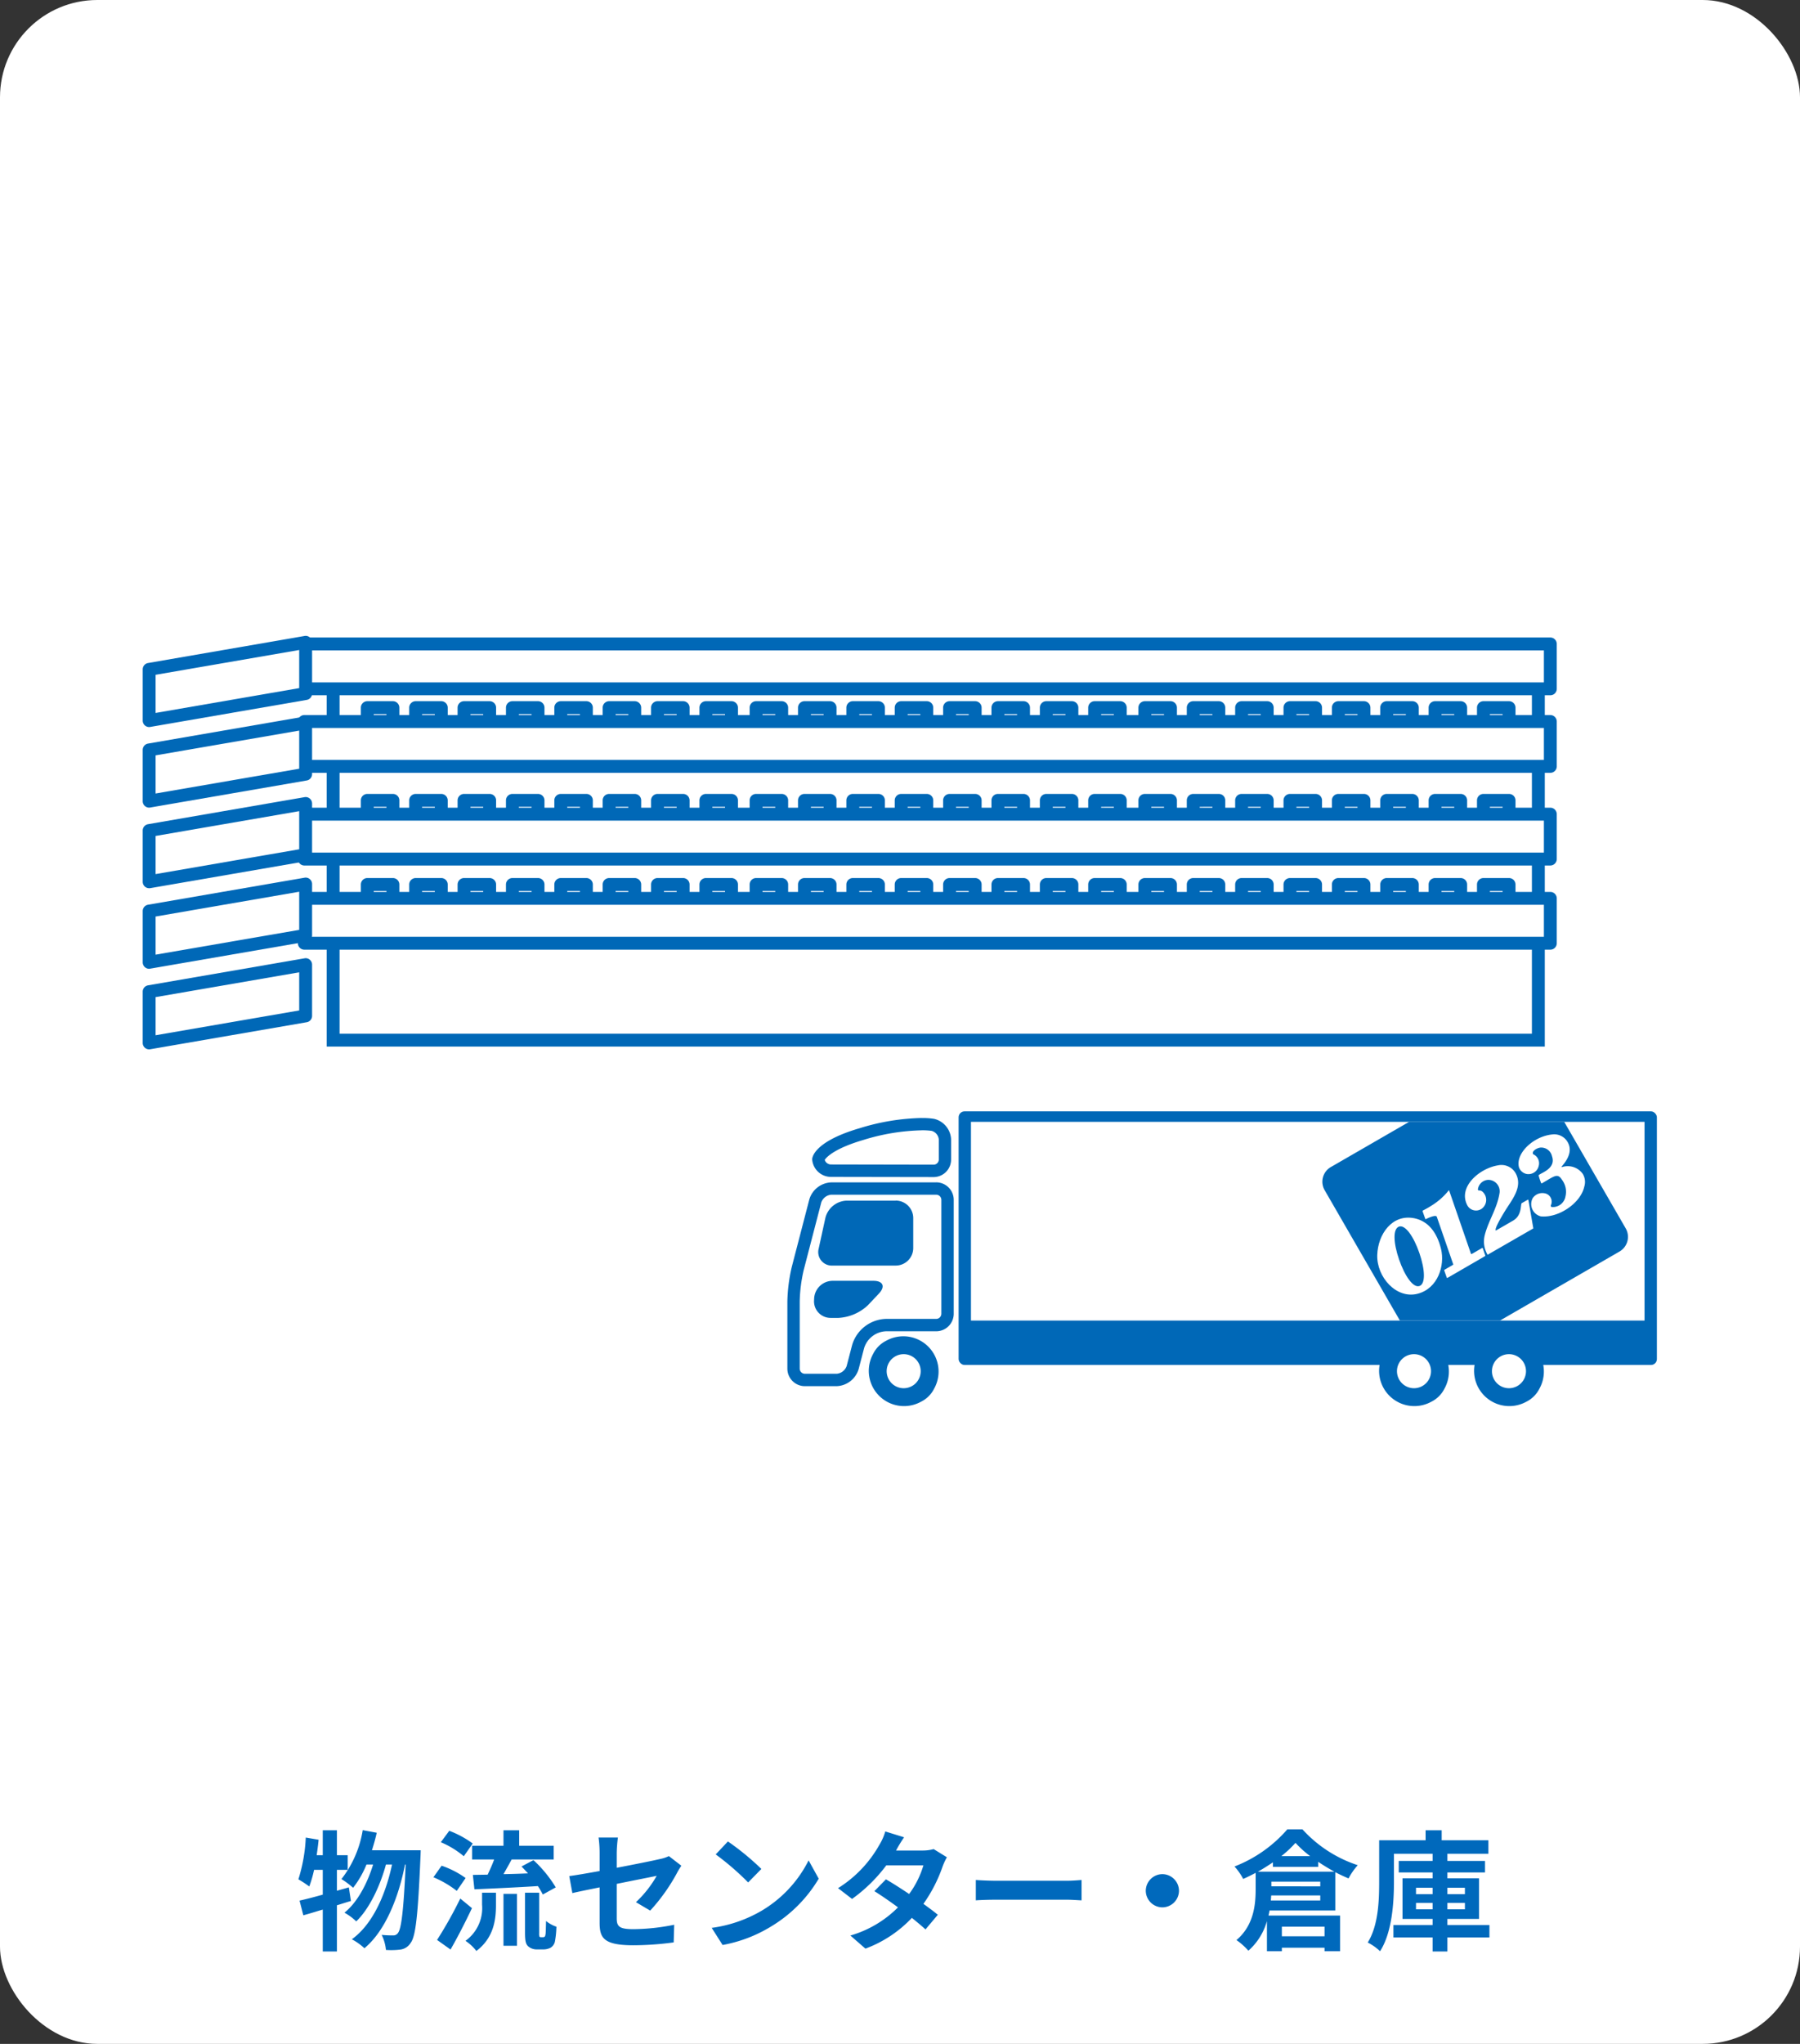 <svg xmlns="http://www.w3.org/2000/svg" xmlns:xlink="http://www.w3.org/1999/xlink" width="277.5" height="315" viewBox="0 0 277.5 315"><rect x="0" y="0" width="277.5" height="315" fill="#333333" stroke="none"/><defs><clipPath id="a"><rect width="103.845" height="30.627" fill="none"/></clipPath></defs><g transform="translate(-1308 -1906)"><rect width="277.5" height="315" rx="15" transform="translate(1308 1906)" fill="#fff"/><path d="M-84.22-8.12l-1.84.52v-3.22h1.66v-2.26h-1.66v-3.84h-2.18v3.84h-.94c.12-.8.22-1.58.3-2.38l-1.98-.34A25,25,0,0,1-92-9.36a17.4,17.4,0,0,1,1.68,1.1,18.177,18.177,0,0,0,.74-2.56h1.34V-7c-1.36.38-2.58.7-3.58.92l.58,2.26c.92-.24,1.92-.56,3-.88V1.76h2.18V-5.36c.74-.22,1.44-.46,2.16-.66Zm3.56-5.72c.28-.88.54-1.78.74-2.7l-2.16-.4A16.554,16.554,0,0,1-85.36-9.4a13.571,13.571,0,0,1,1.8,1.34,14.893,14.893,0,0,0,2.06-3.58h1.02c-.88,2.9-2.44,5.86-4.42,7.42a8.406,8.406,0,0,1,1.82,1.34c2.02-1.92,3.7-5.5,4.58-8.76h.94c-1,4.68-3,9.22-6.2,11.52a8.873,8.873,0,0,1,1.94,1.38c3.22-2.66,5.28-7.86,6.26-12.9h.1c-.32,7.18-.68,9.9-1.18,10.54a.835.835,0,0,1-.74.38A16.223,16.223,0,0,1-79.16-.8a6.648,6.648,0,0,1,.66,2.32,11.436,11.436,0,0,0,2.26-.06A2.191,2.191,0,0,0-74.68.42c.76-1,1.12-4.26,1.5-13.18.02-.28.04-1.08.04-1.08Zm15.44-.7v2.12h3.4c-.28.78-.66,1.62-1,2.34-.84.02-1.6.02-2.28.04l.24,2.22c2.64-.12,6.3-.28,9.78-.5a10.685,10.685,0,0,1,.76,1.3l2-1.1a19.274,19.274,0,0,0-3.44-4.2l-1.84.98c.32.32.66.7,1,1.06-1.28.06-2.58.1-3.78.12.4-.7.84-1.48,1.26-2.26h6.48v-2.12h-5.32v-2.38h-2.42v2.38Zm.1-.34a15.063,15.063,0,0,0-3.62-1.96l-1.3,1.76a13.734,13.734,0,0,1,3.54,2.16Zm-1.1,5.32a13.955,13.955,0,0,0-3.7-1.9l-1.26,1.78a15.533,15.533,0,0,1,3.6,2.1Zm-.82,3.16A63.544,63.544,0,0,1-70.62-.02l2.08,1.48c1.12-1.96,2.3-4.26,3.3-6.38Zm3.36.96A6.221,6.221,0,0,1-66.24.12a6.962,6.962,0,0,1,1.68,1.56c2.68-2.02,3.02-4.82,3.02-7.04V-7.3h-2.14Zm3.3,6.32h2.08v-8h-2.08Zm5.76-1.32a.287.287,0,0,1-.22-.1,1.745,1.745,0,0,1-.04-.56V-7.3h-2.18v6.14c0,1.36.14,1.78.46,2.1a1.974,1.974,0,0,0,1.36.5h1.02a2.413,2.413,0,0,0,1.1-.26,1.5,1.5,0,0,0,.66-.9,14.052,14.052,0,0,0,.24-2.34,5.152,5.152,0,0,1-1.6-.88c-.02.9-.04,1.6-.06,1.9-.04.32-.08.48-.16.52a.369.369,0,0,1-.26.08Zm9.06-2.22C-45.56-.3-44.9.8-40.34.8a47.012,47.012,0,0,0,6.2-.44l.08-2.72a32.673,32.673,0,0,1-6.3.68c-2.2,0-2.56-.44-2.56-1.68v-5.3c2.84-.58,5.54-1.1,6.16-1.24a17.03,17.03,0,0,1-3.2,4.06l2.2,1.3a28.663,28.663,0,0,0,4.14-5.82c.18-.36.48-.82.66-1.1l-1.92-1.48a5.639,5.639,0,0,1-1.42.46c-.9.22-3.7.78-6.62,1.34V-13.5a21.021,21.021,0,0,1,.18-2.3h-2.98a17.3,17.3,0,0,1,.16,2.3v2.86c-1.98.36-3.74.66-4.68.78l.48,2.62c.84-.2,2.42-.52,4.2-.88ZM-25.78-15.2l-1.88,2a41.585,41.585,0,0,1,5,4.32l2.04-2.08A40.394,40.394,0,0,0-25.78-15.2Zm-2.5,13.32L-26.6.76a21.659,21.659,0,0,0,7.42-2.82,21.267,21.267,0,0,0,7.4-7.4l-1.56-2.82A18.832,18.832,0,0,1-20.62-4.5,20.614,20.614,0,0,1-28.28-1.88ZM1.38-15.84l-2.9-.9a8.278,8.278,0,0,1-.92,2.08A18.57,18.57,0,0,1-8.8-8l2.16,1.66a24.055,24.055,0,0,0,5.28-5.18H4.36A14.2,14.2,0,0,1,2.16-7.1C.9-7.94-.36-8.76-1.42-9.36L-3.2-7.54C-2.18-6.9-.86-6,.44-5.04A16.991,16.991,0,0,1-6.9-.7l2.32,2.02A18.819,18.819,0,0,0,2.58-3.42c.82.66,1.56,1.28,2.1,1.78L6.58-3.9C6-4.38,5.22-4.96,4.36-5.58a22.9,22.9,0,0,0,2.96-5.76,9.409,9.409,0,0,1,.66-1.42L5.94-14.02a6.35,6.35,0,0,1-1.74.22H.14A21.547,21.547,0,0,1,1.38-15.84ZM12.44-9.26v3.14c.74-.06,2.08-.1,3.22-.1H26.4c.84,0,1.86.08,2.34.1V-9.26c-.52.04-1.4.12-2.34.12H15.66C14.62-9.14,13.16-9.2,12.44-9.26Zm28.76-.9A2.578,2.578,0,0,0,38.64-7.6,2.578,2.578,0,0,0,41.2-5.04,2.578,2.578,0,0,0,43.76-7.6,2.578,2.578,0,0,0,41.2-10.16Zm17.04-1.12h6.98v-.78c.8.54,1.66,1.06,2.5,1.52H55.92c.8-.44,1.58-.94,2.32-1.44Zm1.3-1.66a16.8,16.8,0,0,0,2.18-2.04,16.461,16.461,0,0,0,2.26,2.04ZM58-9h7.54v.72H58Zm-.08,2.9.06-.78h7.56v.78ZM66.2-2.06V-.58H59.62V-2.06Zm1.66-2.5v-5.9c.68.36,1.38.68,2.04.96a10.091,10.091,0,0,1,1.42-2.04,19.858,19.858,0,0,1-8.52-5.52H60.46a20.679,20.679,0,0,1-8.14,5.72,9.484,9.484,0,0,1,1.34,1.92c.64-.28,1.28-.6,1.92-.94v2.52c0,2.36-.28,5.58-2.96,7.84a10.2,10.2,0,0,1,1.84,1.64,9.566,9.566,0,0,0,2.86-4.56V1.72h2.3V1.18H66.2v.54h2.4v-5.5H57.56c.06-.26.12-.52.16-.78ZM80.3-4.74v-.98h2.56v.98Zm0-3.32h2.56v.98H80.3Zm7.54,0v.98h-2.7v-.98Zm0,3.32h-2.7v-.98h2.7Zm3.78,2.42H85.14v-.94h4.88V-9.52H85.14v-.9h5.8V-12.2h-5.8v-1.1h6.32v-2.08h-7.2v-1.54H81.78v1.54H74.62v6.46c0,2.84-.12,6.66-1.76,9.3a7.953,7.953,0,0,1,1.9,1.34C76.6-1.14,76.9-5.74,76.9-8.92V-13.3h5.96v1.1H77.64v1.78h5.22v.9H78.22v6.26h4.64v.94H76.82V-.4h6.04V1.76h2.28V-.4h6.48Z" transform="translate(1446 2205)" fill="#0069bc"/><g transform="translate(965 58.282)"><g transform="translate(8620 8896.143)"><rect width="185.805" height="56.823" transform="translate(-8225.645 -6944.94)" fill="#fff"/><path d="M348.138,930.321H164.321V875.486H348.138Zm1.988-56.823H162.333v58.811H350.126Z" transform="translate(-8388.97 -7819.433)" fill="#0068b7"/><rect width="3.948" height="3.948" transform="translate(-8220.373 -6939.359)" fill="#fff"/><path d="M169.563,881.859h-3.948a1,1,0,0,1-.995-1v-3.948a1,1,0,0,1,.995-.995h3.948a1,1,0,0,1,.993.995v3.948A1,1,0,0,1,169.563,881.859Zm-2.955-1.99h1.96v-1.958h-1.96Z" transform="translate(-8385.988 -7816.276)" fill="#0068b7"/><rect width="3.948" height="3.948" transform="translate(-8212.919 -6939.359)" fill="#fff"/><path d="M172.8,881.859h-3.948a1,1,0,0,1-.995-1v-3.948a1,1,0,0,1,.995-.995H172.8a1,1,0,0,1,.995.995v3.948A1,1,0,0,1,172.8,881.859Zm-2.953-1.99h1.958v-1.958h-1.958Z" transform="translate(-8381.77 -7816.276)" fill="#0068b7"/><rect width="3.948" height="3.948" transform="translate(-8205.46 -6939.359)" fill="#fff"/><path d="M176.039,881.859h-3.948a1,1,0,0,1-.995-1v-3.948a1,1,0,0,1,.995-.995h3.948a1,1,0,0,1,.993.995v3.948A1,1,0,0,1,176.039,881.859Zm-2.955-1.99h1.96v-1.958h-1.96Z" transform="translate(-8377.551 -7816.276)" fill="#0068b7"/><rect width="3.948" height="3.948" transform="translate(-8198.003 -6939.359)" fill="#fff"/><path d="M179.277,881.859h-3.948a1,1,0,0,1-.995-1v-3.948a1,1,0,0,1,.995-.995h3.948a1,1,0,0,1,.995.995v3.948A1,1,0,0,1,179.277,881.859Zm-2.955-1.99h1.96v-1.958h-1.96Z" transform="translate(-8373.332 -7816.276)" fill="#0068b7"/><rect width="3.948" height="3.948" transform="translate(-8190.547 -6939.359)" fill="#fff"/><path d="M182.514,881.859h-3.948a1,1,0,0,1-.995-1v-3.948a1,1,0,0,1,.995-.995h3.948a1,1,0,0,1,.993.995v3.948A1,1,0,0,1,182.514,881.859Zm-2.953-1.99h1.958v-1.958h-1.958Z" transform="translate(-8369.112 -7816.276)" fill="#0068b7"/><rect width="3.948" height="3.948" transform="translate(-8183.09 -6939.359)" fill="#fff"/><path d="M185.752,881.859H181.8a1,1,0,0,1-.995-1v-3.948a1,1,0,0,1,.995-.995h3.948a1,1,0,0,1,.993.995v3.948A1,1,0,0,1,185.752,881.859Zm-2.955-1.99h1.96v-1.958H182.8Z" transform="translate(-8364.893 -7816.276)" fill="#0068b7"/><rect width="3.948" height="3.948" transform="translate(-8175.632 -6939.359)" fill="#fff"/><path d="M188.99,881.859h-3.948a1,1,0,0,1-.995-1v-3.948a1,1,0,0,1,.995-.995h3.948a1,1,0,0,1,.995.995v3.948A1,1,0,0,1,188.99,881.859Zm-2.953-1.99h1.958v-1.958h-1.958Z" transform="translate(-8360.674 -7816.276)" fill="#0068b7"/><rect width="3.948" height="3.948" transform="translate(-8168.175 -6939.359)" fill="#fff"/><path d="M192.228,881.859H188.28a1,1,0,0,1-.995-1v-3.948a1,1,0,0,1,.995-.995h3.948a1,1,0,0,1,.993.995v3.948A1,1,0,0,1,192.228,881.859Zm-2.955-1.99h1.96v-1.958h-1.96Z" transform="translate(-8356.454 -7816.276)" fill="#0068b7"/><rect width="3.948" height="3.948" transform="translate(-8160.436 -6939.359)" fill="#fff"/><path d="M195.588,881.859H191.64a1,1,0,0,1-.995-1v-3.948a1,1,0,0,1,.995-.995h3.948a1,1,0,0,1,.995.995v3.948A1,1,0,0,1,195.588,881.859Zm-2.955-1.99h1.96v-1.958h-1.96Z" transform="translate(-8352.076 -7816.276)" fill="#0068b7"/><rect width="3.948" height="3.948" transform="translate(-8152.979 -6939.359)" fill="#fff"/><path d="M198.826,881.859h-3.948a1,1,0,0,1-.995-1v-3.948a1,1,0,0,1,.995-.995h3.948a1,1,0,0,1,.993.995v3.948A1,1,0,0,1,198.826,881.859Zm-2.953-1.99h1.958v-1.958h-1.958Z" transform="translate(-8347.856 -7816.276)" fill="#0068b7"/><rect width="3.948" height="3.948" transform="translate(-8145.524 -6939.359)" fill="#fff"/><path d="M202.063,881.859h-3.948a1,1,0,0,1-.995-1v-3.948a1,1,0,0,1,.995-.995h3.948a1,1,0,0,1,.993.995v3.948A1,1,0,0,1,202.063,881.859Zm-2.955-1.99h1.96v-1.958h-1.96Z" transform="translate(-8343.638 -7816.276)" fill="#0068b7"/><rect width="3.948" height="3.948" transform="translate(-8138.066 -6939.359)" fill="#fff"/><path d="M205.3,881.859h-3.948a1,1,0,0,1-.995-1v-3.948a1,1,0,0,1,.995-.995H205.3a1,1,0,0,1,.995.995v3.948A1,1,0,0,1,205.3,881.859Zm-2.953-1.99h1.958v-1.958h-1.958Z" transform="translate(-8339.419 -7816.276)" fill="#0068b7"/><rect width="3.948" height="3.948" transform="translate(-8130.608 -6939.359)" fill="#fff"/><path d="M208.539,881.859h-3.948a1,1,0,0,1-.995-1v-3.948a1,1,0,0,1,.995-.995h3.948a1,1,0,0,1,.993.995v3.948A1,1,0,0,1,208.539,881.859Zm-2.955-1.99h1.96v-1.958h-1.96Z" transform="translate(-8335.2 -7816.276)" fill="#0068b7"/><rect width="3.948" height="3.948" transform="translate(-8123.153 -6939.359)" fill="#fff"/><path d="M211.776,881.859h-3.948a1,1,0,0,1-.995-1v-3.948a1,1,0,0,1,.995-.995h3.948a1,1,0,0,1,.995.995v3.948A1,1,0,0,1,211.776,881.859Zm-2.955-1.99h1.96v-1.958h-1.96Z" transform="translate(-8330.981 -7816.276)" fill="#0068b7"/><rect width="3.948" height="3.948" transform="translate(-8115.695 -6939.359)" fill="#fff"/><path d="M215.014,881.859h-3.948a1,1,0,0,1-.995-1v-3.948a1,1,0,0,1,.995-.995h3.948a1,1,0,0,1,.993.995v3.948A1,1,0,0,1,215.014,881.859Zm-2.953-1.99h1.958v-1.958h-1.958Z" transform="translate(-8326.761 -7816.276)" fill="#0068b7"/><rect width="3.948" height="3.948" transform="translate(-8108.238 -6939.359)" fill="#fff"/><path d="M218.252,881.859H214.3a1,1,0,0,1-.995-1v-3.948a1,1,0,0,1,.995-.995h3.948a1,1,0,0,1,.993.995v3.948A1,1,0,0,1,218.252,881.859Zm-2.955-1.99h1.96v-1.958H215.3Z" transform="translate(-8322.541 -7816.276)" fill="#0068b7"/><rect width="3.948" height="3.948" transform="translate(-8100.499 -6939.359)" fill="#fff"/><path d="M221.611,881.859h-3.948a1,1,0,0,1-.995-1v-3.948a1,1,0,0,1,.995-.995h3.948a1,1,0,0,1,.995.995v3.948A1,1,0,0,1,221.611,881.859Zm-2.955-1.99h1.96v-1.958h-1.96Z" transform="translate(-8318.162 -7816.276)" fill="#0068b7"/><rect width="3.948" height="3.948" transform="translate(-8093.042 -6939.359)" fill="#fff"/><path d="M224.85,881.859H220.9a1,1,0,0,1-.995-1v-3.948a1,1,0,0,1,.995-.995h3.948a1,1,0,0,1,.993.995v3.948A1,1,0,0,1,224.85,881.859Zm-2.953-1.99h1.958v-1.958H221.9Z" transform="translate(-8313.943 -7816.276)" fill="#0068b7"/><rect width="3.948" height="3.948" transform="translate(-8085.586 -6939.359)" fill="#fff"/><path d="M228.087,881.859h-3.948a1,1,0,0,1-.995-1v-3.948a1,1,0,0,1,.995-.995h3.948a1,1,0,0,1,.995.995v3.948A1,1,0,0,1,228.087,881.859Zm-2.955-1.99h1.96v-1.958h-1.96Z" transform="translate(-8309.725 -7816.276)" fill="#0068b7"/><rect width="3.948" height="3.948" transform="translate(-8078.129 -6939.359)" fill="#fff"/><path d="M231.325,881.859h-3.948a1,1,0,0,1-.995-1v-3.948a1,1,0,0,1,.995-.995h3.948a1,1,0,0,1,.993.995v3.948A1,1,0,0,1,231.325,881.859Zm-2.953-1.99h1.958v-1.958h-1.958Z" transform="translate(-8305.506 -7816.276)" fill="#0068b7"/><rect width="3.948" height="3.948" transform="translate(-8070.672 -6939.359)" fill="#fff"/><path d="M234.563,881.859h-3.948a1,1,0,0,1-.995-1v-3.948a1,1,0,0,1,.995-.995h3.948a1,1,0,0,1,.993.995v3.948A1,1,0,0,1,234.563,881.859Zm-2.955-1.99h1.96v-1.958h-1.96Z" transform="translate(-8301.286 -7816.276)" fill="#0068b7"/><rect width="3.948" height="3.948" transform="translate(-8063.216 -6939.359)" fill="#fff"/><path d="M237.8,881.859h-3.948a1,1,0,0,1-.995-1v-3.948a1,1,0,0,1,.995-.995H237.8a1,1,0,0,1,.995.995v3.948A1,1,0,0,1,237.8,881.859Zm-2.955-1.99h1.96v-1.958h-1.96Z" transform="translate(-8297.067 -7816.276)" fill="#0068b7"/><rect width="3.948" height="3.948" transform="translate(-8055.759 -6939.359)" fill="#fff"/><path d="M241.038,881.859H237.09a1,1,0,0,1-.995-1v-3.948a1,1,0,0,1,.995-.995h3.948a1,1,0,0,1,.993.995v3.948A1,1,0,0,1,241.038,881.859Zm-2.955-1.99h1.96v-1.958h-1.96Z" transform="translate(-8292.849 -7816.276)" fill="#0068b7"/><rect width="3.948" height="3.948" transform="translate(-8048.301 -6939.359)" fill="#fff"/><path d="M244.276,881.859h-3.948a1,1,0,0,1-.995-1v-3.948a1,1,0,0,1,.995-.995h3.948a1,1,0,0,1,.995.995v3.948A1,1,0,0,1,244.276,881.859Zm-2.955-1.99h1.96v-1.958h-1.96Z" transform="translate(-8288.63 -7816.276)" fill="#0068b7"/><rect width="192.09" height="6.916" transform="translate(-8230.083 -6937.229)" fill="#fff"/><path d="M353.49,885.751H161.4a1,1,0,0,1-.995-.993v-6.917a1,1,0,0,1,.995-.995H353.49a1,1,0,0,1,.993.995v6.917A.993.993,0,0,1,353.49,885.751Zm-191.1-1.988H352.5v-4.929h-190.1Z" transform="translate(-8391.482 -7815.069)" fill="#0068b7"/><rect width="3.948" height="3.948" transform="translate(-8220.373 -6925.072)" fill="#fff"/><path d="M169.563,888.06h-3.948a1,1,0,0,1-.995-.995v-3.948a.993.993,0,0,1,.995-.993h3.948a.993.993,0,0,1,.993.993v3.948A1,1,0,0,1,169.563,888.06Zm-2.955-1.99h1.96v-1.958h-1.96Z" transform="translate(-8385.988 -7808.191)" fill="#0068b7"/><rect width="3.948" height="3.948" transform="translate(-8212.919 -6925.072)" fill="#fff"/><path d="M172.8,888.06h-3.948a1,1,0,0,1-.995-.995v-3.948a1,1,0,0,1,.995-.993H172.8a1,1,0,0,1,.995.993v3.948A1,1,0,0,1,172.8,888.06Zm-2.953-1.99h1.958v-1.958h-1.958Z" transform="translate(-8381.77 -7808.191)" fill="#0068b7"/><rect width="3.948" height="3.948" transform="translate(-8205.46 -6925.072)" fill="#fff"/><path d="M176.039,888.06h-3.948a1,1,0,0,1-.995-.995v-3.948a1,1,0,0,1,.995-.993h3.948a.993.993,0,0,1,.993.993v3.948A1,1,0,0,1,176.039,888.06Zm-2.955-1.99h1.96v-1.958h-1.96Z" transform="translate(-8377.551 -7808.191)" fill="#0068b7"/><rect width="3.948" height="3.948" transform="translate(-8198.003 -6925.072)" fill="#fff"/><path d="M179.277,888.06h-3.948a1,1,0,0,1-.995-.995v-3.948a.993.993,0,0,1,.995-.993h3.948a1,1,0,0,1,.995.993v3.948A1,1,0,0,1,179.277,888.06Zm-2.955-1.99h1.96v-1.958h-1.96Z" transform="translate(-8373.332 -7808.191)" fill="#0068b7"/><rect width="3.948" height="3.948" transform="translate(-8190.547 -6925.072)" fill="#fff"/><path d="M182.514,888.06h-3.948a1,1,0,0,1-.995-.995v-3.948a1,1,0,0,1,.995-.993h3.948a.993.993,0,0,1,.993.993v3.948A1,1,0,0,1,182.514,888.06Zm-2.953-1.99h1.958v-1.958h-1.958Z" transform="translate(-8369.112 -7808.191)" fill="#0068b7"/><rect width="3.948" height="3.948" transform="translate(-8183.09 -6925.072)" fill="#fff"/><path d="M185.752,888.06H181.8a1,1,0,0,1-.995-.995v-3.948a.993.993,0,0,1,.995-.993h3.948a.993.993,0,0,1,.993.993v3.948A1,1,0,0,1,185.752,888.06Zm-2.955-1.99h1.96v-1.958H182.8Z" transform="translate(-8364.893 -7808.191)" fill="#0068b7"/><rect width="3.948" height="3.948" transform="translate(-8175.632 -6925.072)" fill="#fff"/><path d="M188.99,888.06h-3.948a1,1,0,0,1-.995-.995v-3.948a1,1,0,0,1,.995-.993h3.948a1,1,0,0,1,.995.993v3.948A1,1,0,0,1,188.99,888.06Zm-2.953-1.99h1.958v-1.958h-1.958Z" transform="translate(-8360.674 -7808.191)" fill="#0068b7"/><rect width="3.948" height="3.948" transform="translate(-8168.175 -6925.072)" fill="#fff"/><path d="M192.228,888.06H188.28a1,1,0,0,1-.995-.995v-3.948a1,1,0,0,1,.995-.993h3.948a.993.993,0,0,1,.993.993v3.948A1,1,0,0,1,192.228,888.06Zm-2.955-1.99h1.96v-1.958h-1.96Z" transform="translate(-8356.454 -7808.191)" fill="#0068b7"/><rect width="3.948" height="3.948" transform="translate(-8160.436 -6925.072)" fill="#fff"/><path d="M195.588,888.06H191.64a1,1,0,0,1-.995-.995v-3.948a.993.993,0,0,1,.995-.993h3.948a1,1,0,0,1,.995.993v3.948A1,1,0,0,1,195.588,888.06Zm-2.955-1.99h1.96v-1.958h-1.96Z" transform="translate(-8352.076 -7808.191)" fill="#0068b7"/><rect width="3.948" height="3.948" transform="translate(-8152.979 -6925.072)" fill="#fff"/><path d="M198.826,888.06h-3.948a1,1,0,0,1-.995-.995v-3.948a1,1,0,0,1,.995-.993h3.948a.993.993,0,0,1,.993.993v3.948A1,1,0,0,1,198.826,888.06Zm-2.953-1.99h1.958v-1.958h-1.958Z" transform="translate(-8347.856 -7808.191)" fill="#0068b7"/><rect width="3.948" height="3.948" transform="translate(-8145.524 -6925.072)" fill="#fff"/><path d="M202.063,888.06h-3.948a1,1,0,0,1-.995-.995v-3.948a.993.993,0,0,1,.995-.993h3.948a.993.993,0,0,1,.993.993v3.948A1,1,0,0,1,202.063,888.06Zm-2.955-1.99h1.96v-1.958h-1.96Z" transform="translate(-8343.638 -7808.191)" fill="#0068b7"/><rect width="3.948" height="3.948" transform="translate(-8138.066 -6925.072)" fill="#fff"/><path d="M205.3,888.06h-3.948a1,1,0,0,1-.995-.995v-3.948a1,1,0,0,1,.995-.993H205.3a1,1,0,0,1,.995.993v3.948A1,1,0,0,1,205.3,888.06Zm-2.953-1.99h1.958v-1.958h-1.958Z" transform="translate(-8339.419 -7808.191)" fill="#0068b7"/><rect width="3.948" height="3.948" transform="translate(-8130.608 -6925.072)" fill="#fff"/><path d="M208.539,888.06h-3.948a1,1,0,0,1-.995-.995v-3.948a1,1,0,0,1,.995-.993h3.948a.993.993,0,0,1,.993.993v3.948A1,1,0,0,1,208.539,888.06Zm-2.955-1.99h1.96v-1.958h-1.96Z" transform="translate(-8335.2 -7808.191)" fill="#0068b7"/><rect width="3.948" height="3.948" transform="translate(-8123.153 -6925.072)" fill="#fff"/><path d="M211.776,888.06h-3.948a1,1,0,0,1-.995-.995v-3.948a.993.993,0,0,1,.995-.993h3.948a1,1,0,0,1,.995.993v3.948A1,1,0,0,1,211.776,888.06Zm-2.955-1.99h1.96v-1.958h-1.96Z" transform="translate(-8330.981 -7808.191)" fill="#0068b7"/><rect width="3.948" height="3.948" transform="translate(-8115.695 -6925.072)" fill="#fff"/><path d="M215.014,888.06h-3.948a1,1,0,0,1-.995-.995v-3.948a1,1,0,0,1,.995-.993h3.948a.993.993,0,0,1,.993.993v3.948A1,1,0,0,1,215.014,888.06Zm-2.953-1.99h1.958v-1.958h-1.958Z" transform="translate(-8326.761 -7808.191)" fill="#0068b7"/><rect width="3.948" height="3.948" transform="translate(-8108.238 -6925.072)" fill="#fff"/><path d="M218.252,888.06H214.3a1,1,0,0,1-.995-.995v-3.948a.993.993,0,0,1,.995-.993h3.948a.993.993,0,0,1,.993.993v3.948A1,1,0,0,1,218.252,888.06Zm-2.955-1.99h1.96v-1.958H215.3Z" transform="translate(-8322.541 -7808.191)" fill="#0068b7"/><rect width="3.948" height="3.948" transform="translate(-8100.499 -6925.072)" fill="#fff"/><path d="M221.611,888.06h-3.948a1,1,0,0,1-.995-.995v-3.948a.993.993,0,0,1,.995-.993h3.948a1,1,0,0,1,.995.993v3.948A1,1,0,0,1,221.611,888.06Zm-2.955-1.99h1.96v-1.958h-1.96Z" transform="translate(-8318.162 -7808.191)" fill="#0068b7"/><rect width="3.948" height="3.948" transform="translate(-8093.042 -6925.072)" fill="#fff"/><path d="M224.85,888.06H220.9a1,1,0,0,1-.995-.995v-3.948a1,1,0,0,1,.995-.993h3.948a.993.993,0,0,1,.993.993v3.948A1,1,0,0,1,224.85,888.06Zm-2.953-1.99h1.958v-1.958H221.9Z" transform="translate(-8313.943 -7808.191)" fill="#0068b7"/><rect width="3.948" height="3.948" transform="translate(-8085.586 -6925.072)" fill="#fff"/><path d="M228.087,888.06h-3.948a1,1,0,0,1-.995-.995v-3.948a.993.993,0,0,1,.995-.993h3.948a1,1,0,0,1,.995.993v3.948A1,1,0,0,1,228.087,888.06Zm-2.955-1.99h1.96v-1.958h-1.96Z" transform="translate(-8309.725 -7808.191)" fill="#0068b7"/><rect width="3.948" height="3.948" transform="translate(-8078.129 -6925.072)" fill="#fff"/><path d="M231.325,888.06h-3.948a1,1,0,0,1-.995-.995v-3.948a1,1,0,0,1,.995-.993h3.948a.993.993,0,0,1,.993.993v3.948A1,1,0,0,1,231.325,888.06Zm-2.953-1.99h1.958v-1.958h-1.958Z" transform="translate(-8305.506 -7808.191)" fill="#0068b7"/><rect width="3.948" height="3.948" transform="translate(-8070.672 -6925.072)" fill="#fff"/><path d="M234.563,888.06h-3.948a1,1,0,0,1-.995-.995v-3.948a.993.993,0,0,1,.995-.993h3.948a.993.993,0,0,1,.993.993v3.948A1,1,0,0,1,234.563,888.06Zm-2.955-1.99h1.96v-1.958h-1.96Z" transform="translate(-8301.286 -7808.191)" fill="#0068b7"/><rect width="3.948" height="3.948" transform="translate(-8063.216 -6925.072)" fill="#fff"/><path d="M237.8,888.06h-3.948a1,1,0,0,1-.995-.995v-3.948a.993.993,0,0,1,.995-.993H237.8a1,1,0,0,1,.995.993v3.948A1,1,0,0,1,237.8,888.06Zm-2.955-1.99h1.96v-1.958h-1.96Z" transform="translate(-8297.067 -7808.191)" fill="#0068b7"/><rect width="3.948" height="3.948" transform="translate(-8055.759 -6925.072)" fill="#fff"/><path d="M241.038,888.06H237.09a1,1,0,0,1-.995-.995v-3.948a1,1,0,0,1,.995-.993h3.948a.993.993,0,0,1,.993.993v3.948A1,1,0,0,1,241.038,888.06Zm-2.955-1.99h1.96v-1.958h-1.96Z" transform="translate(-8292.849 -7808.191)" fill="#0068b7"/><rect width="3.948" height="3.948" transform="translate(-8048.301 -6925.072)" fill="#fff"/><path d="M244.276,888.06h-3.948a1,1,0,0,1-.995-.995v-3.948a.993.993,0,0,1,.995-.993h3.948a1,1,0,0,1,.995.993v3.948A1,1,0,0,1,244.276,888.06Zm-2.955-1.99h1.96v-1.958h-1.96Z" transform="translate(-8288.63 -7808.191)" fill="#0068b7"/><rect width="192.09" height="6.916" transform="translate(-8230.083 -6922.945)" fill="#fff"/><path d="M353.49,891.954H161.4a1,1,0,0,1-.995-.995v-6.916a1,1,0,0,1,.995-1H353.49a1,1,0,0,1,.993,1v6.916A1,1,0,0,1,353.49,891.954Zm-191.1-1.99H352.5v-4.927h-190.1Z" transform="translate(-8391.482 -7806.988)" fill="#0068b7"/><rect width="3.948" height="3.948" transform="translate(-8220.373 -6912.102)" fill="#fff"/><path d="M169.563,893.691h-3.948a.993.993,0,0,1-.995-.993v-3.947a1,1,0,0,1,.995-1h3.948a1,1,0,0,1,.993,1V892.7A.993.993,0,0,1,169.563,893.691Zm-2.955-1.988h1.96v-1.958h-1.96Z" transform="translate(-8385.988 -7800.854)" fill="#0068b7"/><rect width="3.948" height="3.948" transform="translate(-8212.919 -6912.102)" fill="#fff"/><path d="M172.8,893.691h-3.948a1,1,0,0,1-.995-.993v-3.947a1,1,0,0,1,.995-1H172.8a1,1,0,0,1,.995,1V892.7A1,1,0,0,1,172.8,893.691Zm-2.953-1.988h1.958v-1.958h-1.958Z" transform="translate(-8381.77 -7800.854)" fill="#0068b7"/><rect width="3.948" height="3.948" transform="translate(-8205.46 -6912.102)" fill="#fff"/><path d="M176.039,893.691h-3.948a1,1,0,0,1-.995-.993v-3.947a1,1,0,0,1,.995-1h3.948a1,1,0,0,1,.993,1V892.7A.993.993,0,0,1,176.039,893.691Zm-2.955-1.988h1.96v-1.958h-1.96Z" transform="translate(-8377.551 -7800.854)" fill="#0068b7"/><rect width="3.948" height="3.948" transform="translate(-8198.003 -6912.102)" fill="#fff"/><path d="M179.277,893.691h-3.948a.993.993,0,0,1-.995-.993v-3.947a1,1,0,0,1,.995-1h3.948a1,1,0,0,1,.995,1V892.7A1,1,0,0,1,179.277,893.691Zm-2.955-1.988h1.96v-1.958h-1.96Z" transform="translate(-8373.332 -7800.854)" fill="#0068b7"/><rect width="3.948" height="3.948" transform="translate(-8190.547 -6912.102)" fill="#fff"/><path d="M182.514,893.691h-3.948a1,1,0,0,1-.995-.993v-3.947a1,1,0,0,1,.995-1h3.948a1,1,0,0,1,.993,1V892.7A.993.993,0,0,1,182.514,893.691Zm-2.953-1.988h1.958v-1.958h-1.958Z" transform="translate(-8369.112 -7800.854)" fill="#0068b7"/><rect width="3.948" height="3.948" transform="translate(-8183.09 -6912.102)" fill="#fff"/><path d="M185.752,893.691H181.8a.993.993,0,0,1-.995-.993v-3.947a1,1,0,0,1,.995-1h3.948a1,1,0,0,1,.993,1V892.7A.993.993,0,0,1,185.752,893.691ZM182.8,891.7h1.96v-1.958H182.8Z" transform="translate(-8364.893 -7800.854)" fill="#0068b7"/><rect width="3.948" height="3.948" transform="translate(-8175.632 -6912.102)" fill="#fff"/><path d="M188.99,893.691h-3.948a1,1,0,0,1-.995-.993v-3.947a1,1,0,0,1,.995-1h3.948a1,1,0,0,1,.995,1V892.7A1,1,0,0,1,188.99,893.691Zm-2.953-1.988h1.958v-1.958h-1.958Z" transform="translate(-8360.674 -7800.854)" fill="#0068b7"/><rect width="3.948" height="3.948" transform="translate(-8168.175 -6912.102)" fill="#fff"/><path d="M192.228,893.691H188.28a1,1,0,0,1-.995-.993v-3.947a1,1,0,0,1,.995-1h3.948a1,1,0,0,1,.993,1V892.7A.993.993,0,0,1,192.228,893.691Zm-2.955-1.988h1.96v-1.958h-1.96Z" transform="translate(-8356.454 -7800.854)" fill="#0068b7"/><rect width="3.948" height="3.948" transform="translate(-8160.436 -6912.102)" fill="#fff"/><path d="M195.588,893.691H191.64a.993.993,0,0,1-.995-.993v-3.947a1,1,0,0,1,.995-1h3.948a1,1,0,0,1,.995,1V892.7A1,1,0,0,1,195.588,893.691Zm-2.955-1.988h1.96v-1.958h-1.96Z" transform="translate(-8352.076 -7800.854)" fill="#0068b7"/><rect width="3.948" height="3.948" transform="translate(-8152.979 -6912.102)" fill="#fff"/><path d="M198.826,893.691h-3.948a1,1,0,0,1-.995-.993v-3.947a1,1,0,0,1,.995-1h3.948a1,1,0,0,1,.993,1V892.7A.993.993,0,0,1,198.826,893.691Zm-2.953-1.988h1.958v-1.958h-1.958Z" transform="translate(-8347.856 -7800.854)" fill="#0068b7"/><rect width="3.948" height="3.948" transform="translate(-8145.524 -6912.102)" fill="#fff"/><path d="M202.063,893.691h-3.948a.993.993,0,0,1-.995-.993v-3.947a1,1,0,0,1,.995-1h3.948a1,1,0,0,1,.993,1V892.7A.993.993,0,0,1,202.063,893.691Zm-2.955-1.988h1.96v-1.958h-1.96Z" transform="translate(-8343.638 -7800.854)" fill="#0068b7"/><rect width="3.948" height="3.948" transform="translate(-8138.066 -6912.102)" fill="#fff"/><path d="M205.3,893.691h-3.948a1,1,0,0,1-.995-.993v-3.947a1,1,0,0,1,.995-1H205.3a1,1,0,0,1,.995,1V892.7A1,1,0,0,1,205.3,893.691Zm-2.953-1.988h1.958v-1.958h-1.958Z" transform="translate(-8339.419 -7800.854)" fill="#0068b7"/><rect width="3.948" height="3.948" transform="translate(-8130.608 -6912.102)" fill="#fff"/><path d="M208.539,893.691h-3.948a1,1,0,0,1-.995-.993v-3.947a1,1,0,0,1,.995-1h3.948a1,1,0,0,1,.993,1V892.7A.993.993,0,0,1,208.539,893.691Zm-2.955-1.988h1.96v-1.958h-1.96Z" transform="translate(-8335.2 -7800.854)" fill="#0068b7"/><rect width="3.948" height="3.948" transform="translate(-8123.153 -6912.102)" fill="#fff"/><path d="M211.776,893.691h-3.948a.993.993,0,0,1-.995-.993v-3.947a1,1,0,0,1,.995-1h3.948a1,1,0,0,1,.995,1V892.7A1,1,0,0,1,211.776,893.691Zm-2.955-1.988h1.96v-1.958h-1.96Z" transform="translate(-8330.981 -7800.854)" fill="#0068b7"/><rect width="3.948" height="3.948" transform="translate(-8115.695 -6912.102)" fill="#fff"/><path d="M215.014,893.691h-3.948a1,1,0,0,1-.995-.993v-3.947a1,1,0,0,1,.995-1h3.948a1,1,0,0,1,.993,1V892.7A.993.993,0,0,1,215.014,893.691Zm-2.953-1.988h1.958v-1.958h-1.958Z" transform="translate(-8326.761 -7800.854)" fill="#0068b7"/><rect width="3.948" height="3.948" transform="translate(-8108.238 -6912.102)" fill="#fff"/><path d="M218.252,893.691H214.3a.993.993,0,0,1-.995-.993v-3.947a1,1,0,0,1,.995-1h3.948a1,1,0,0,1,.993,1V892.7A.993.993,0,0,1,218.252,893.691ZM215.3,891.7h1.96v-1.958H215.3Z" transform="translate(-8322.541 -7800.854)" fill="#0068b7"/><rect width="3.948" height="3.948" transform="translate(-8100.499 -6912.102)" fill="#fff"/><path d="M221.611,893.691h-3.948a.993.993,0,0,1-.995-.993v-3.947a1,1,0,0,1,.995-1h3.948a1,1,0,0,1,.995,1V892.7A1,1,0,0,1,221.611,893.691Zm-2.955-1.988h1.96v-1.958h-1.96Z" transform="translate(-8318.162 -7800.854)" fill="#0068b7"/><rect width="3.948" height="3.948" transform="translate(-8093.042 -6912.102)" fill="#fff"/><path d="M224.85,893.691H220.9a1,1,0,0,1-.995-.993v-3.947a1,1,0,0,1,.995-1h3.948a1,1,0,0,1,.993,1V892.7A.993.993,0,0,1,224.85,893.691ZM221.9,891.7h1.958v-1.958H221.9Z" transform="translate(-8313.943 -7800.854)" fill="#0068b7"/><rect width="3.948" height="3.948" transform="translate(-8085.586 -6912.102)" fill="#fff"/><path d="M228.087,893.691h-3.948a.993.993,0,0,1-.995-.993v-3.947a1,1,0,0,1,.995-1h3.948a1,1,0,0,1,.995,1V892.7A1,1,0,0,1,228.087,893.691Zm-2.955-1.988h1.96v-1.958h-1.96Z" transform="translate(-8309.725 -7800.854)" fill="#0068b7"/><rect width="3.948" height="3.948" transform="translate(-8078.129 -6912.102)" fill="#fff"/><path d="M231.325,893.691h-3.948a1,1,0,0,1-.995-.993v-3.947a1,1,0,0,1,.995-1h3.948a1,1,0,0,1,.993,1V892.7A.993.993,0,0,1,231.325,893.691Zm-2.953-1.988h1.958v-1.958h-1.958Z" transform="translate(-8305.506 -7800.854)" fill="#0068b7"/><rect width="3.948" height="3.948" transform="translate(-8070.672 -6912.102)" fill="#fff"/><path d="M234.563,893.691h-3.948a.993.993,0,0,1-.995-.993v-3.947a1,1,0,0,1,.995-1h3.948a1,1,0,0,1,.993,1V892.7A.993.993,0,0,1,234.563,893.691Zm-2.955-1.988h1.96v-1.958h-1.96Z" transform="translate(-8301.286 -7800.854)" fill="#0068b7"/><rect width="3.948" height="3.948" transform="translate(-8063.216 -6912.102)" fill="#fff"/><path d="M237.8,893.691h-3.948a.993.993,0,0,1-.995-.993v-3.947a1,1,0,0,1,.995-1H237.8a1,1,0,0,1,.995,1V892.7A1,1,0,0,1,237.8,893.691Zm-2.955-1.988h1.96v-1.958h-1.96Z" transform="translate(-8297.067 -7800.854)" fill="#0068b7"/><rect width="3.948" height="3.948" transform="translate(-8055.759 -6912.102)" fill="#fff"/><path d="M241.038,893.691H237.09a1,1,0,0,1-.995-.993v-3.947a1,1,0,0,1,.995-1h3.948a1,1,0,0,1,.993,1V892.7A.993.993,0,0,1,241.038,893.691Zm-2.955-1.988h1.96v-1.958h-1.96Z" transform="translate(-8292.849 -7800.854)" fill="#0068b7"/><rect width="3.948" height="3.948" transform="translate(-8048.301 -6912.102)" fill="#fff"/><path d="M244.276,893.691h-3.948a.993.993,0,0,1-.995-.993v-3.947a1,1,0,0,1,.995-1h3.948a1,1,0,0,1,.995,1V892.7A1,1,0,0,1,244.276,893.691Zm-2.955-1.988h1.96v-1.958h-1.96Z" transform="translate(-8288.63 -7800.854)" fill="#0068b7"/><rect width="192.09" height="6.916" transform="translate(-8230.083 -6909.974)" fill="#fff"/><path d="M353.49,897.585H161.4a1,1,0,0,1-.995-.993v-6.916a1,1,0,0,1,.995-.995H353.49a1,1,0,0,1,.993.995v6.916A.993.993,0,0,1,353.49,897.585Zm-191.1-1.988H352.5v-4.929h-190.1Z" transform="translate(-8391.482 -7799.647)" fill="#0068b7"/><rect width="192.09" height="6.916" transform="translate(-8230.083 -6949.182)" fill="#fff"/><path d="M353.49,880.561H161.4a1,1,0,0,1-.995-.995V872.65a1,1,0,0,1,.995-.993H353.49a.993.993,0,0,1,.993.993v6.916A.993.993,0,0,1,353.49,880.561Zm-191.1-1.988H352.5v-4.929h-190.1Z" transform="translate(-8391.482 -7821.832)" fill="#0068b7"/><path d="M174.574,879.876l-24.125,4.166v-7.895l24.125-4.166Z" transform="translate(-8404.456 -7821.41)" fill="#fff"/><path d="M151.011,885.6a.986.986,0,0,1-.64-.235,1,1,0,0,1-.352-.76v-7.893a.992.992,0,0,1,.825-.979l24.125-4.169a.961.961,0,0,1,.808.219.99.99,0,0,1,.355.76v7.895a.989.989,0,0,1-.825.977l-24.128,4.169A.823.823,0,0,1,151.011,885.6Zm.995-8.052v5.878l22.138-3.826v-5.875Zm23.13,2.89h0Z" transform="translate(-8405.018 -7821.974)" fill="#0068b7"/><path d="M174.574,885.268l-24.125,4.166V881.54l24.125-4.166Z" transform="translate(-8404.456 -7814.384)" fill="#fff"/><path d="M151.011,890.992a.994.994,0,0,1-.993-1V882.1a.992.992,0,0,1,.825-.979l24.125-4.164a.961.961,0,0,1,.808.217,1,1,0,0,1,.355.762v7.893a.992.992,0,0,1-.825.979l-24.128,4.166A.823.823,0,0,1,151.011,890.992Zm.995-8.054v5.878l22.138-3.821v-5.878Zm23.13,2.893h0Z" transform="translate(-8405.018 -7814.946)" fill="#0068b7"/><path d="M174.574,890.66l-24.125,4.167v-7.9l24.125-4.166Z" transform="translate(-8404.456 -7807.357)" fill="#fff"/><path d="M151.011,896.385a.99.99,0,0,1-.993-.995V887.5a.991.991,0,0,1,.825-.979l24.125-4.169a.961.961,0,0,1,.808.219.991.991,0,0,1,.355.76v7.9a.991.991,0,0,1-.825.979l-24.128,4.167A.811.811,0,0,1,151.011,896.385Zm.995-8.052v5.878l22.138-3.823V884.51Zm23.13,2.89h0Z" transform="translate(-8405.018 -7807.921)" fill="#0068b7"/><path d="M174.574,896.052l-24.125,4.166v-7.895l24.125-4.166Z" transform="translate(-8404.456 -7800.33)" fill="#fff"/><path d="M151.011,901.776a.985.985,0,0,1-.64-.235,1,1,0,0,1-.352-.76v-7.9a.989.989,0,0,1,.825-.977l24.125-4.166a.961.961,0,0,1,.808.219.99.99,0,0,1,.355.76v7.893a.992.992,0,0,1-.825.979l-24.128,4.166A.807.807,0,0,1,151.011,901.776Zm.995-8.052V899.6l22.138-3.821V889.9Zm23.13,2.891h0Z" transform="translate(-8405.018 -7800.893)" fill="#0068b7"/><path d="M174.574,901.445l-24.125,4.166v-7.9l24.125-4.167Z" transform="translate(-8404.456 -7793.303)" fill="#fff"/><path d="M151.011,907.168a.99.99,0,0,1-.993-.993v-7.895a.992.992,0,0,1,.825-.979l24.125-4.166a.952.952,0,0,1,.808.217.99.99,0,0,1,.355.76v7.895a.992.992,0,0,1-.825.979l-24.128,4.166A.819.819,0,0,1,151.011,907.168Zm.995-8.052v5.878l22.138-3.823v-5.878Zm23.13,2.89h0Z" transform="translate(-8405.018 -7793.867)" fill="#0068b7"/></g><g transform="translate(8582.152 8927.575)"><path d="M206.822,921.762a1.749,1.749,0,0,1-1.746-1.746V909.64a24.619,24.619,0,0,1,.651-5.065l2.707-10.415a2.746,2.746,0,0,1,2.453-1.9h16.185a1.749,1.749,0,0,1,1.746,1.746v17.552a1.749,1.749,0,0,1-1.746,1.746h-7.746a4.623,4.623,0,0,0-4.3,3.32l-.843,3.24a2.756,2.756,0,0,1-2.456,1.9Z" transform="translate(-8321.889 -7788.941)" fill="#fff"/><path d="M227.7,893.841a.8.8,0,0,1,.793.793v17.552a.8.8,0,0,1-.793.793h-7.746a5.608,5.608,0,0,0-5.216,4.03l-.846,3.243a1.8,1.8,0,0,1-1.536,1.186h-4.906a.8.8,0,0,1-.793-.793V910.269a23.481,23.481,0,0,1,.618-4.826l2.707-10.415a1.792,1.792,0,0,1,1.533-1.187H227.7m0-1.9H211.515a3.682,3.682,0,0,0-3.373,2.609l-2.707,10.415a25.449,25.449,0,0,0-.681,5.305v10.377a2.7,2.7,0,0,0,2.7,2.7h4.906a3.686,3.686,0,0,0,3.376-2.61l.846-3.24a3.686,3.686,0,0,1,3.376-2.609H227.7a2.7,2.7,0,0,0,2.7-2.7V894.634a2.7,2.7,0,0,0-2.7-2.7" transform="translate(-8322.52 -7789.571)" fill="#0068b7"/><rect width="107.65" height="39.086" rx="0.911" transform="translate(-8091.365 -6908.575)" fill="#0068b7"/><rect width="103.845" height="30.627" transform="translate(-8089.462 -6906.96)" fill="#fff"/><path d="M208.277,896.077a1.965,1.965,0,0,1-1.908-1.8s.364-2.006,6.666-3.847a33.462,33.462,0,0,1,9.246-1.527,10.589,10.589,0,0,1,1.737.106,2.467,2.467,0,0,1,1.87,2.267v3.089a1.747,1.747,0,0,1-1.737,1.74Z" transform="translate(-8319.356 -7795.513)" fill="#fff"/><path d="M222.91,890.485a10.613,10.613,0,0,1,1.553.089,1.519,1.519,0,0,1,1.1,1.332v3.089a.8.8,0,0,1-.79.79l-15.871-.03a1.029,1.029,0,0,1-.923-.7c.325-.55,1.811-1.87,5.947-3.077a32.544,32.544,0,0,1,8.98-1.488m0-1.9a34.45,34.45,0,0,0-9.513,1.565c-7.5,2.189-7.35,4.814-7.35,4.814a2.91,2.91,0,0,0,2.855,2.7l15.871.027h0a2.7,2.7,0,0,0,2.692-2.69v-3.089a3.4,3.4,0,0,0-2.648-3.2,11.516,11.516,0,0,0-1.911-.122" transform="translate(-8319.984 -7796.144)" fill="#0068b7"/><path d="M207.916,901.316a1.135,1.135,0,0,1-1.189-1.476l1.036-4.746a2.582,2.582,0,0,1,2.34-1.882h7.569a1.747,1.747,0,0,1,1.746,1.746v4.613a1.749,1.749,0,0,1-1.746,1.746Z" transform="translate(-8318.732 -7787.077)" fill="#0068b7"/><path d="M218.3,894.793a.8.8,0,0,1,.793.793V900.2a.8.8,0,0,1-.793.793h-9.752a.354.354,0,0,1-.255-.065.364.364,0,0,1-.009-.26l1.036-4.74a1.627,1.627,0,0,1,1.414-1.136H218.3m0-1.9h-7.566a3.51,3.51,0,0,0-3.272,2.633l-1.036,4.74a2.084,2.084,0,0,0,2.121,2.633H218.3a2.7,2.7,0,0,0,2.7-2.7v-4.616a2.7,2.7,0,0,0-2.7-2.7" transform="translate(-8319.361 -7787.708)" fill="#0068b7"/><path d="M208.078,901.2a1.6,1.6,0,0,1-1.613-1.7l.015-.337a1.923,1.923,0,0,1,1.876-1.781h6.32a1.723,1.723,0,0,1,.438.048,2.752,2.752,0,0,0-.284.308l-1.692,1.8a6.286,6.286,0,0,1-3.855,1.663Z" transform="translate(-8319.172 -7778.899)" fill="#0068b7"/><path d="M213.593,898.969l-.518.547a5.317,5.317,0,0,1-3.163,1.364h-1.2a.645.645,0,0,1-.663-.7l.015-.329a.962.962,0,0,1,.926-.882h4.607m1.713-1.9h-6.32a2.865,2.865,0,0,0-2.826,2.693l-.015.328a2.546,2.546,0,0,0,2.562,2.693h1.2a7.19,7.19,0,0,0,4.548-1.959l1.692-1.793c1.018-1.08.636-1.962-.846-1.962" transform="translate(-8319.801 -7779.528)" fill="#0068b7"/><g transform="translate(-8089.462 -6906.96)"><g clip-path="url(#a)"><path d="M261.674,885.96l-27.742,16.016a2.611,2.611,0,0,0-.953,3.562l14.155,24.517a2.605,2.605,0,0,0,3.562.956l27.742-16.016a2.612,2.612,0,0,0,.956-3.565l-14.155-24.517a2.611,2.611,0,0,0-3.565-.953" transform="translate(-178.454 -895.009)" fill="#0068b7"/><path d="M236.5,893.51c.107.2.243.157.408-.136.106-.192.166-.248-.083-.568a.17.17,0,0,0-.207-.042c-.331.166-.109.76-.118.746" transform="translate(-171.004 -881.03)" fill="#0068b7"/><path d="M235.491,899.528c-.109,3.406,2.947,6.844,6.243,5.974,3.119-.82,4.213-4.352,3.589-6.906-.642-2.627-2.039-4.29-4.092-4.719-3.453-.713-5.639,2.473-5.74,5.651" transform="translate(-172.855 -879.013)" fill="#fff"/><path d="M237.894,895.48a.094.094,0,0,0-.038.109l.414,1.163a.059.059,0,0,0,.089.033s1.536-.79,1.686-.358l2.545,7.359c0-.03-.021.03-.059.05l-1.3.755s-.053.062-.041.1l.391,1.112c.012.042.05.053.095.044l5.805-3.358a.126.126,0,0,0,.033-.121l-.388-1.109a.055.055,0,0,0-.086-.03l-1.583.914c-.038.021-.121.03-.142-.006l-3.352-9.717c-.027-.115-.086-.053-.112-.021a10.257,10.257,0,0,1-2.616,2.3,13.769,13.769,0,0,1-1.32.751" transform="translate(-168.228 -881.793)" fill="#fff"/><path d="M243.577,904.846l6.989-4.024.036-.033c-.059-.3-.725-4.231-.766-4.358-.015-.053-.021-.095-.08-.062-.281.169-.7.4-.932.535s.086,1.855-1.323,2.681c-1.228.719-1.823,1.053-2.663,1.539,0,0-.015-.021-.033-.009-.18-.314.8-1.956,1.326-2.834,1.118-1.861,2.974-3.873,1.7-6.062a2.516,2.516,0,0,0-2.692-1.136c-2.8.45-6.249,3.317-4.69,6.2a1.524,1.524,0,0,0,2.184.491,1.686,1.686,0,0,0,.136-2.628c-.408-.358-.713-.021-.71-.391a1.675,1.675,0,0,1,1.627-1.441,1.767,1.767,0,0,1,1.686,2.157c-.388,2.326-1.71,4.166-2.269,6.409a4.013,4.013,0,0,0,.441,2.968Z" transform="translate(-163.904 -884.375)" fill="#fff"/><path d="M245.036,899.271a1.951,1.951,0,0,0,1.263,2.8c2.8.266,6.16-2.083,6.693-4.583a2.408,2.408,0,0,0-.231-1.965,2.851,2.851,0,0,0-3.2-1.05c-.183-.03.03-.154-.038-.107.923-1.053,1.675-2.4.917-3.722a2.372,2.372,0,0,0-2.373-1.2c-2.891.269-5.7,2.911-5.145,5.057a1.577,1.577,0,0,0,1.172,1.033,1.617,1.617,0,0,0,1.876-1.255,1.512,1.512,0,0,0-.846-1.778c-.293-.42.444-.926,1.074-1.03a1.7,1.7,0,0,1,1.817,1.323c.692,1.977-1.843,2.6-2.05,2.944-.015.027.006.042,0,.068a8.667,8.667,0,0,0,.382,1.133c.035.047.062.065.083.053,1.947-1.1,2.42-1.663,3.122-.565a3.068,3.068,0,0,1,.536,2.589,1.963,1.963,0,0,1-2.118,1.609c-.1.012-.154-.192-.142-.228a1.315,1.315,0,0,0-1.053-1.9,1.775,1.775,0,0,0-1.728.76" transform="translate(-158.44 -887.502)" fill="#fff"/><path d="M240.23,903.424c.973-.337.861-2.545-.009-5.075s-2.172-4.417-3.145-4.08-.861,2.542.012,5.071,2.172,4.417,3.142,4.083" transform="translate(-171.088 -878.122)" fill="#0068b7"/></g></g><path d="M250.605,907.995a5.432,5.432,0,0,0-7.379-7.379,4.52,4.52,0,0,0-2.033,2.033,5.433,5.433,0,0,0,7.379,7.379,4.52,4.52,0,0,0,2.033-2.033" transform="translate(-8252.418 -7773.852)" fill="#0068b7"/><path d="M245.656,907.995a5.432,5.432,0,0,0-7.379-7.379,4.519,4.519,0,0,0-2.033,2.033,5.433,5.433,0,0,0,7.379,7.379,4.52,4.52,0,0,0,2.033-2.033" transform="translate(-8262.112 -7773.852)" fill="#0068b7"/><path d="M246.714,903.511a2.624,2.624,0,1,0-2.624,2.625,2.624,2.624,0,0,0,2.624-2.625" transform="translate(-8250.609 -7772.043)" fill="#fff"/><path d="M241.766,903.511a2.624,2.624,0,1,0-2.624,2.625,2.624,2.624,0,0,0,2.624-2.625" transform="translate(-8260.303 -7772.043)" fill="#fff"/><path d="M219.066,907.995a5.432,5.432,0,0,0-7.379-7.379,4.519,4.519,0,0,0-2.033,2.033,5.433,5.433,0,0,0,7.379,7.379,4.52,4.52,0,0,0,2.033-2.033" transform="translate(-8314.196 -7773.852)" fill="#0068b7"/><path d="M215.176,903.511a2.624,2.624,0,1,0-2.625,2.625,2.624,2.624,0,0,0,2.625-2.625" transform="translate(-8312.387 -7772.043)" fill="#fff"/></g></g></g></svg>